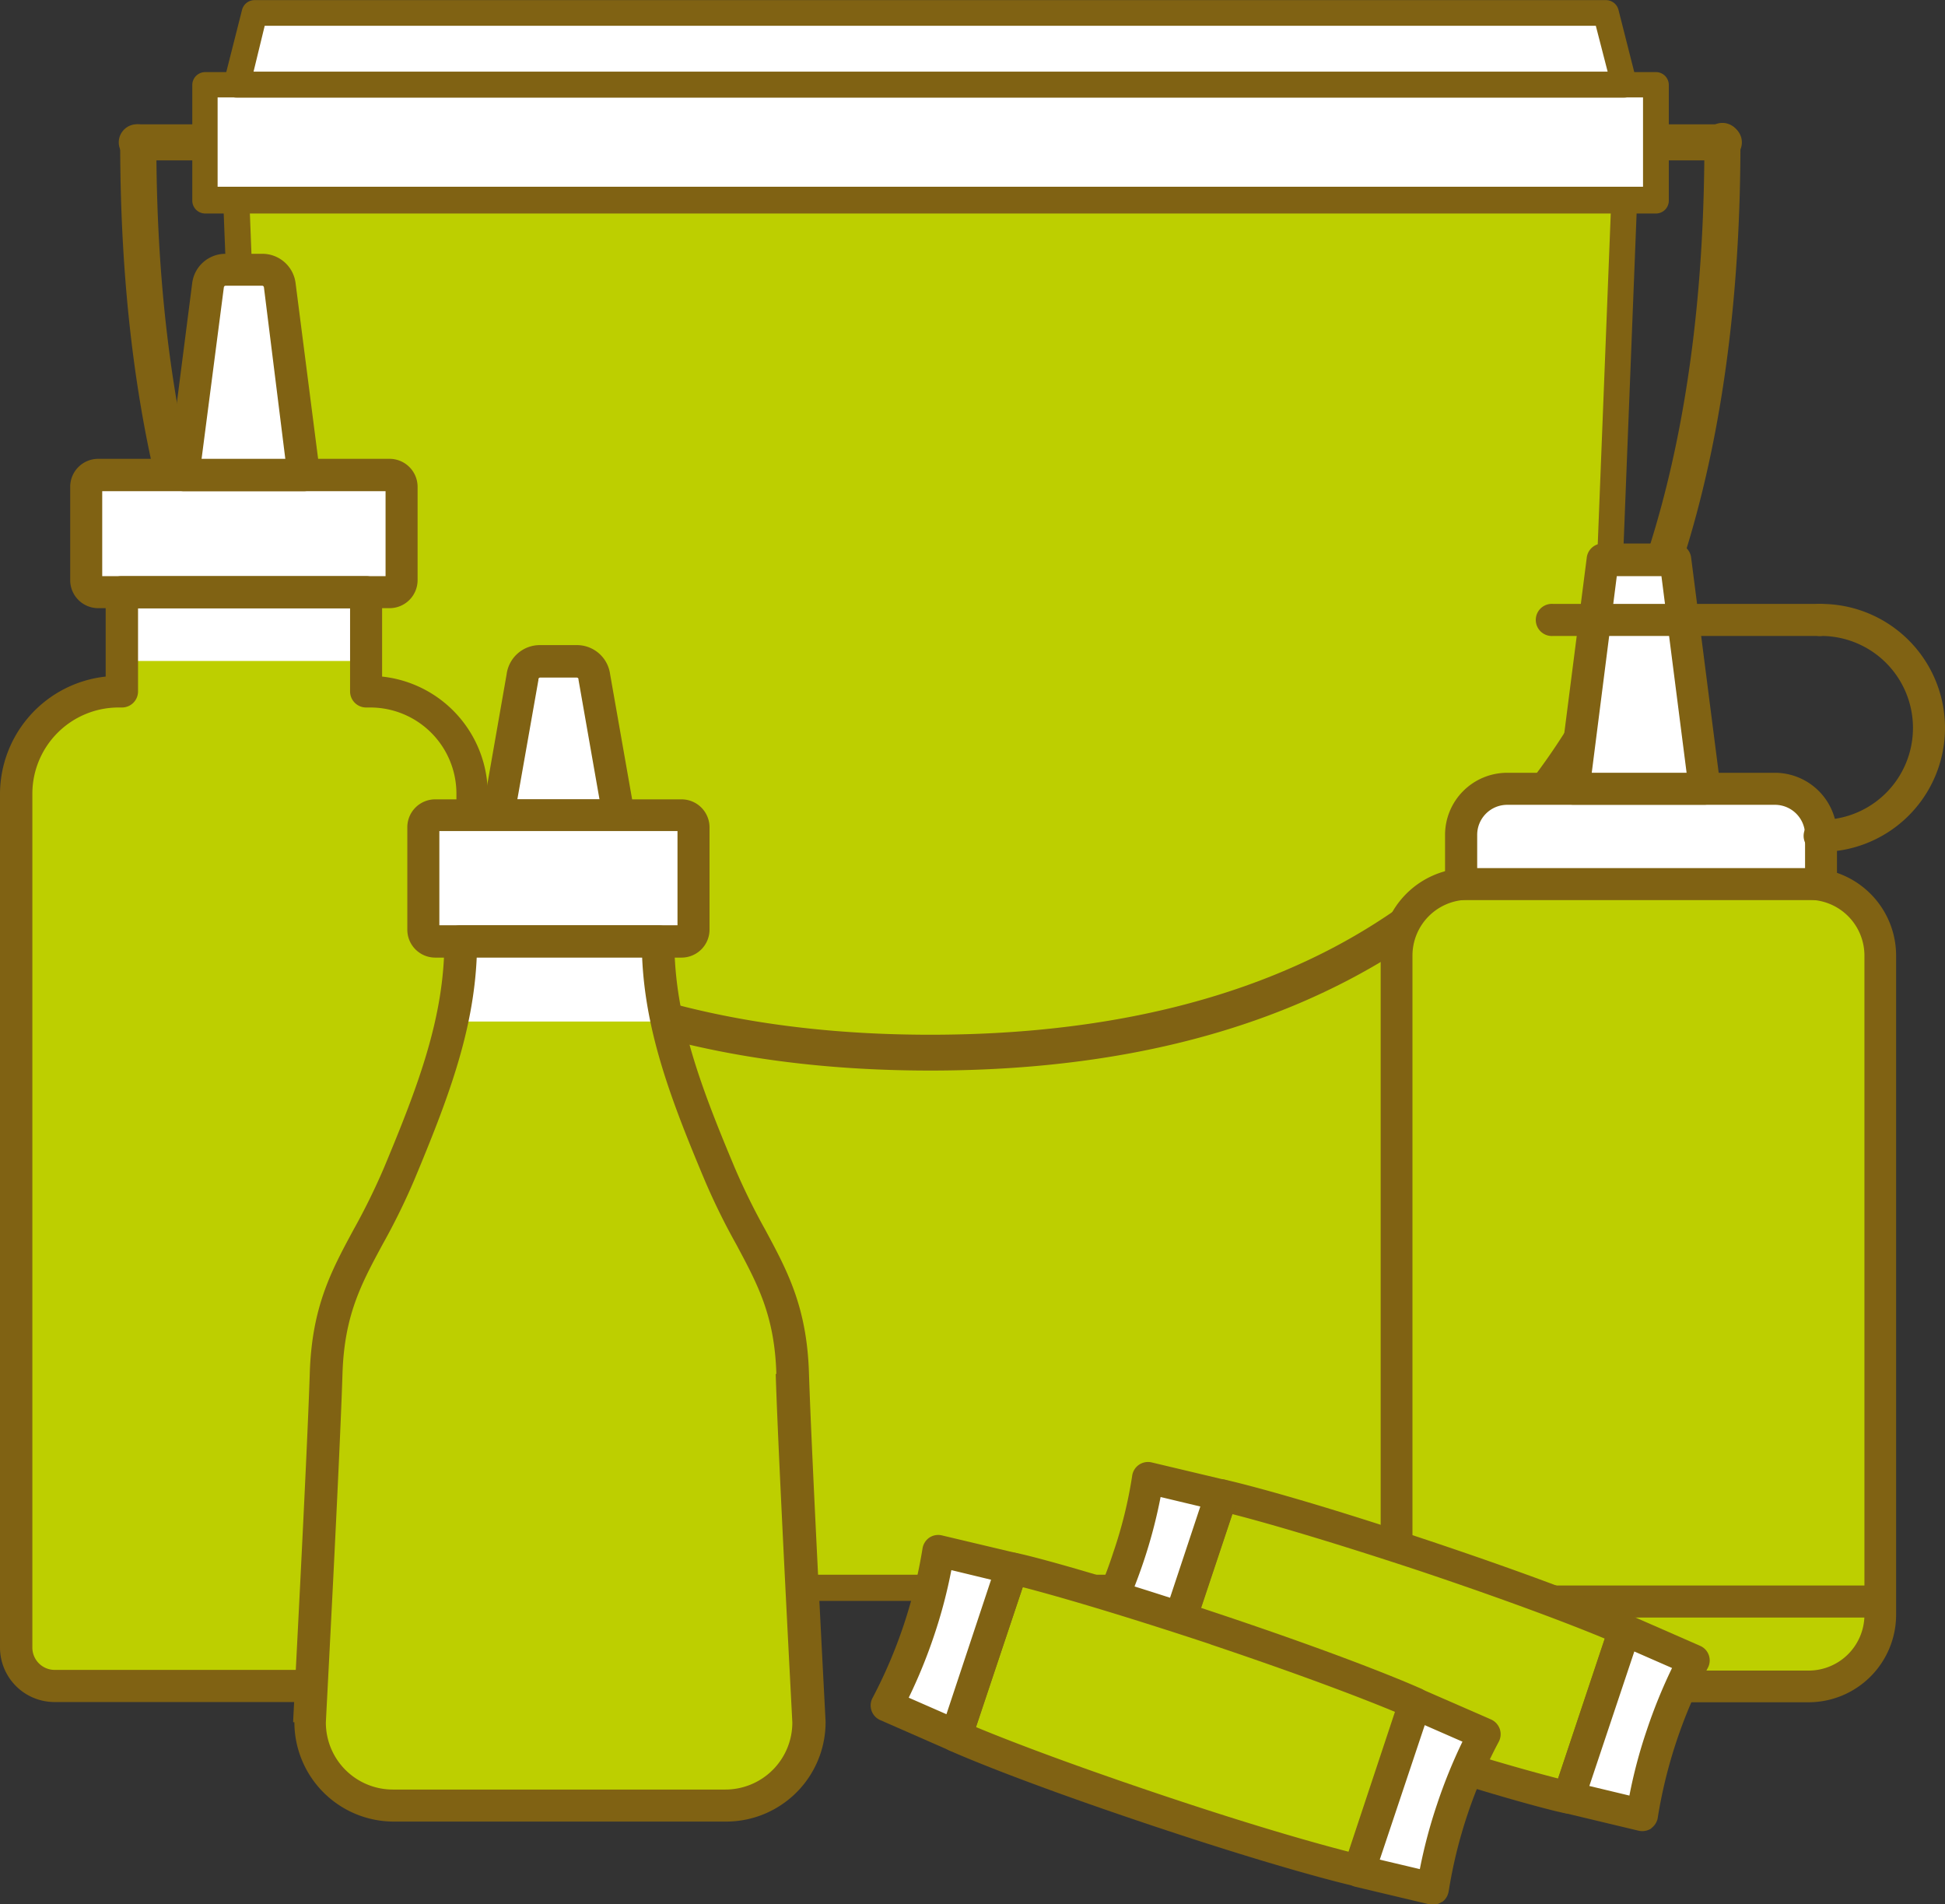 <svg id="Layer_1" data-name="Layer 1" xmlns="http://www.w3.org/2000/svg" xmlns:xlink="http://www.w3.org/1999/xlink" viewBox="0 0 174.29 170.62"><rect x="0" y="0" width="174.29" height="170.62" fill="#333333" stroke="none"/><defs><style>.cls-1{fill:none;}.cls-2{fill:#bdcf00;}.cls-3{clip-path:url(#clip-path);}.cls-4{fill:#806213;}.cls-5{fill:#fff;}</style><clipPath id="clip-path" transform="translate(-120 -155.38)"><rect class="cls-1" x="120" y="155.38" width="174.29" height="170.62"/></clipPath></defs><title>step-3</title><polygon class="cls-2" points="21.19 17.93 145.54 17.93 140.65 142.28 26.08 142.28 21.19 17.93"/><g class="cls-3"><path class="cls-4" d="M264.34,174.47H142.39l4.8,122H259.54ZM144.93,297.71,140,173.36a1.16,1.16,0,0,1,.32-.85,1.14,1.14,0,0,1,.83-.35H265.54a1.11,1.11,0,0,1,.83.35,1.17,1.17,0,0,1,.33.85l-4.89,124.35a1.16,1.16,0,0,1-1.16,1.11H146.08a1.15,1.15,0,0,1-1.15-1.11" transform="translate(-120 -155.38)"/><path class="cls-4" d="M203.37,251.3c25.46,0,44.57-8.25,56.79-24.53,10.48-14,15.8-33.7,15.8-58.63a1.62,1.62,0,1,0-3.23,0c0,24.21-5.1,43.29-15.16,56.69a54.08,54.08,0,0,1-21.27,17c-9.22,4.16-20.3,6.26-32.93,6.26s-23.71-2.1-32.94-6.26a54.15,54.15,0,0,1-21.27-17c-10-13.4-15.15-32.48-15.15-56.69a1.62,1.62,0,0,0-3.24,0c0,24.93,5.32,44.65,15.81,58.63,12.21,16.28,31.32,24.53,56.79,24.53" transform="translate(-120 -155.38)"/><path class="cls-4" d="M268.39,169.75h5.95a1.62,1.62,0,1,0,0-3.23h-5.95a1.62,1.62,0,1,0,0,3.23" transform="translate(-120 -155.38)"/><path class="cls-4" d="M132.39,169.75h6a1.62,1.62,0,0,0,0-3.23h-6a1.62,1.62,0,1,0,0,3.23" transform="translate(-120 -155.38)"/></g><rect class="cls-5" x="18.35" y="7.58" width="130.04" height="10.35"/><g class="cls-3"><path class="cls-4" d="M267.23,164.11H139.5v8H267.23Zm-130,9.2V163a1.16,1.16,0,0,1,1.16-1.16h130a1.15,1.15,0,0,1,1.15,1.16v10.35a1.15,1.15,0,0,1-1.15,1.16h-130a1.16,1.16,0,0,1-1.16-1.16" transform="translate(-120 -155.38)"/></g><polygon class="cls-5" points="22.82 1.16 143.91 1.16 145.54 7.58 21.19 7.58 22.82 1.16"/><g class="cls-3"><path class="cls-4" d="M263,157.69H143.72l-1,4.11H264.06Zm-122.73,6a1.14,1.14,0,0,1-.21-1l1.63-6.43a1.16,1.16,0,0,1,1.12-.87H263.91a1.16,1.16,0,0,1,1.12.87l1.63,6.43a1.15,1.15,0,0,1-1.12,1.43H141.19a1.16,1.16,0,0,1-.91-.44" transform="translate(-120 -155.38)"/></g><rect class="cls-5" x="8.27" y="42.88" width="27.03" height="9.58"/><rect class="cls-5" x="10.84" y="52.67" width="21.99" height="9.58"/><polygon class="cls-5" points="19.06 24.32 17.09 42.68 26.58 42.68 24.46 24.32 19.06 24.32"/><g class="cls-3"><path class="cls-2" d="M124.52,306.41h34.74a3,3,0,0,0,3.05-3.05V225s-1.14-6.05-8.52-7.61c-1.81-.39-.95-2.79-.95-2.79H131l-.09,2.76s-5.63.76-7.86,4-1.61,22.58-1.61,22.58v59.47a3,3,0,0,0,3,3.05" transform="translate(-120 -155.38)"/><path class="cls-4" d="M152.81,218.77a1.44,1.44,0,0,1-1.44-1.44v-7.44h-19v7.44a1.44,1.44,0,0,1-1.44,1.44h-.31a7.73,7.73,0,0,0-7.72,7.72V303a2,2,0,0,0,2,2h34a2,2,0,0,0,2-2V226.49a7.72,7.72,0,0,0-7.72-7.72ZM120,303V226.49A10.61,10.61,0,0,1,129.47,216v-7.5A1.44,1.44,0,0,1,130.9,207h21.91a1.44,1.44,0,0,1,1.43,1.44V216a10.6,10.6,0,0,1,9.47,10.53V303a4.89,4.89,0,0,1-4.88,4.88h-34A4.89,4.89,0,0,1,120,303" transform="translate(-120 -155.38)"/><path class="cls-4" d="M154.55,199.39H129.16V207h25.39Zm-28.26,8V199a2.51,2.51,0,0,1,2.51-2.51h26.11a2.51,2.51,0,0,1,2.51,2.51v8.36a2.51,2.51,0,0,1-2.51,2.51H128.8a2.51,2.51,0,0,1-2.51-2.51" transform="translate(-120 -155.38)"/><path class="cls-4" d="M143.65,181.12a.16.16,0,0,0-.16-.14h-3.27a.16.16,0,0,0-.16.14l-2,15.4h7.51Zm-8.26,17.78a1.45,1.45,0,0,1-.35-1.13l2.18-17a3,3,0,0,1,3-2.65h3.27a3,3,0,0,1,3,2.65l2.18,17a1.45,1.45,0,0,1-.35,1.13,1.43,1.43,0,0,1-1.08.49H136.47a1.43,1.43,0,0,1-1.08-.49" transform="translate(-120 -155.38)"/></g><rect class="cls-5" x="132.09" y="71.78" width="29.81" height="6.99"/><polygon class="cls-5" points="143.55 49.69 141.68 70.04 152.32 70.04 149.9 49.69 143.55 49.69"/><g class="cls-3"><path class="cls-2" d="M282.07,234.58h-30.5a6.41,6.41,0,0,0-6.41,6.41v59.06a6.41,6.41,0,0,0,6.41,6.41h30.5a6.41,6.41,0,0,0,6.41-6.41V241a6.41,6.41,0,0,0-6.41-6.41" transform="translate(-120 -155.38)"/><path class="cls-4" d="M282.07,236a5,5,0,0,1,5,5v59.06a5,5,0,0,1-5,5h-30.5a5,5,0,0,1-5-5V241a5,5,0,0,1,5-5Zm7.84,64V241a7.85,7.85,0,0,0-7.84-7.84h-30.5a7.85,7.85,0,0,0-7.85,7.84v59.06a7.85,7.85,0,0,0,7.85,7.84h30.5a7.85,7.85,0,0,0,7.84-7.84" transform="translate(-120 -155.38)"/><path class="cls-4" d="M252.37,230.19a2.69,2.69,0,0,1,2.69-2.7h24a2.7,2.7,0,0,1,2.69,2.7v3H252.37Zm32.24,4.39v-4.39a5.57,5.57,0,0,0-5.56-5.57h-24a5.57,5.57,0,0,0-5.56,5.57v4.39a1.43,1.43,0,0,0,1.43,1.44h32.25a1.43,1.43,0,0,0,1.43-1.44" transform="translate(-120 -155.38)"/><path class="cls-4" d="M264.88,207h4l2.26,17.66h-8.51Zm8.95,20a1.41,1.41,0,0,0,.34-1.13l-2.63-20.54a1.43,1.43,0,0,0-1.42-1.25h-6.51a1.43,1.43,0,0,0-1.42,1.25l-2.63,20.54a1.42,1.42,0,0,0,1.42,1.61h11.77a1.45,1.45,0,0,0,1.08-.48" transform="translate(-120 -155.38)"/><path class="cls-4" d="M283.18,212.36h-24a1.44,1.44,0,1,1,0-2.87h24a1.44,1.44,0,0,1,0,2.87" transform="translate(-120 -155.38)"/><path class="cls-4" d="M288.48,300.31H245.16a1.44,1.44,0,0,1,0-2.87h43.32a1.44,1.44,0,0,1,0,2.87" transform="translate(-120 -155.38)"/><path class="cls-4" d="M283.18,231.71a1.44,1.44,0,1,1,0-2.87,8.24,8.24,0,1,0,0-16.48,1.44,1.44,0,1,1,0-2.87,11.11,11.11,0,1,1,0,22.22" transform="translate(-120 -155.38)"/></g><rect class="cls-5" x="38.13" y="73.81" width="23.85" height="9.99"/><polygon class="cls-5" points="47.02 59.05 40.79 92.82 59.49 92.82 53.14 59.05 47.02 59.05"/><g class="cls-3"><path class="cls-2" d="M160.48,246.91h19l11.86,27.92.75,35.18a6.65,6.65,0,0,1-6.65,6.79H154.94A6.64,6.64,0,0,1,148.3,310l1-33.23Z" transform="translate(-120 -155.38)"/><path class="cls-4" d="M180.71,229.84H159.37v8.44h21.34Zm-24.21,8.81v-9.17A2.5,2.5,0,0,1,159,227h22.07a2.51,2.51,0,0,1,2.51,2.51v9.17a2.51,2.51,0,0,1-2.51,2.5H159a2.5,2.5,0,0,1-2.5-2.5" transform="translate(-120 -155.38)"/><path class="cls-4" d="M171.84,216.29a.13.13,0,0,1,0-.06.16.16,0,0,0-.16-.14H168.4a.15.15,0,0,0-.15.14.13.13,0,0,0,0,.06L166.36,227h7.36Zm-8.29,13a1.44,1.44,0,0,1-.31-1.18l2.16-12.33a3,3,0,0,1,3-2.6h3.27a3,3,0,0,1,3,2.6l2.17,12.33a1.45,1.45,0,0,1-.32,1.18,1.43,1.43,0,0,1-1.09.51H164.65a1.44,1.44,0,0,1-1.1-.51" transform="translate(-120 -155.38)"/><path class="cls-4" d="M189.57,278.48c-.16-5.24-1.67-8-3.58-11.58a60,60,0,0,1-2.84-5.77c-3-7.14-5.32-13.23-5.61-20H162.72c-.29,6.75-2.62,12.84-5.61,20a60,60,0,0,1-2.84,5.77c-1.91,3.54-3.42,6.34-3.58,11.58h0c-.25,7.9-1.44,30.14-1.49,31.24a6,6,0,0,0,6,6H185a6,6,0,0,0,6-6c-.05-1.1-1.24-23.34-1.49-31.24m-43.24,31.21v-.08c0-.23,1.23-23.19,1.49-31.22.19-5.92,1.92-9.13,3.93-12.85a59.2,59.2,0,0,0,2.71-5.51c3.07-7.35,5.42-13.51,5.42-20.31a1.44,1.44,0,0,1,1.43-1.44H179a1.44,1.44,0,0,1,1.43,1.44c0,6.8,2.35,13,5.42,20.31a59.2,59.2,0,0,0,2.71,5.51c2,3.72,3.74,6.93,3.93,12.85.26,8,1.48,31,1.49,31.22v.08a8.91,8.91,0,0,1-8.9,8.9h-29.8a8.91,8.91,0,0,1-8.9-8.9" transform="translate(-120 -155.38)"/><path class="cls-2" d="M224.45,304.36l5-15s5.65,1.25,18.25,5.46,17.86,6.62,17.86,6.62l-5,15s-5.65-1.25-18.25-5.47-17.86-6.61-17.86-6.61" transform="translate(-120 -155.38)"/><path class="cls-4" d="M247.27,296.15c-9.07-3-14.56-4.53-16.85-5.11l-4.19,12.52c2.18.91,7.46,3,16.54,6.05s14.56,4.53,16.85,5.12l4.19-12.53c-2.18-.91-7.46-3-16.54-6.05m13,21.69c-.24,0-5.87-1.32-18.39-5.51s-17.78-6.57-18-6.67a1.43,1.43,0,0,1-.77-1.76l5-15a1.44,1.44,0,0,1,1.67-.94c.24.05,5.87,1.31,18.39,5.5s17.78,6.57,18,6.67a1.44,1.44,0,0,1,.77,1.76l-5,15a1.43,1.43,0,0,1-1.67.95" transform="translate(-120 -155.38)"/><path class="cls-5" d="M267.17,318a39.59,39.59,0,0,1,1.75-7.13,40.08,40.08,0,0,1,2.89-6.75l-6.22-2.72-5,15Z" transform="translate(-120 -155.38)"/><path class="cls-4" d="M262.42,315.4l3.59.86a43.94,43.94,0,0,1,1.55-5.84,46.8,46.8,0,0,1,2.27-5.59l-3.38-1.48Zm5.57,3.79a1.46,1.46,0,0,1-1.15.22l-6.61-1.58a1.41,1.41,0,0,1-.93-.7,1.44,1.44,0,0,1-.1-1.15l5-15a1.44,1.44,0,0,1,1.93-.86l6.23,2.73a1.42,1.42,0,0,1,.66,2,43.55,43.55,0,0,0-4.46,13.33,1.27,1.27,0,0,1-.06.28,1.45,1.45,0,0,1-.54.73" transform="translate(-120 -155.38)"/><path class="cls-5" d="M222.87,287.76a44.69,44.69,0,0,1-4.64,13.87l6.22,2.73,5-15Z" transform="translate(-120 -155.38)"/><path class="cls-4" d="M224,289.51a45.13,45.13,0,0,1-1.54,5.83,48.25,48.25,0,0,1-2.28,5.59l3.38,1.48,4-12.05Zm1,16.16a1.46,1.46,0,0,1-1.16,0L217.65,303a1.47,1.47,0,0,1-.79-.87,1.49,1.49,0,0,1,.12-1.17,37.78,37.78,0,0,0,2.78-6.48,39.66,39.66,0,0,0,1.69-6.85,1.43,1.43,0,0,1,1.75-1.22l6.61,1.57a1.47,1.47,0,0,1,.93.7,1.44,1.44,0,0,1,.1,1.15l-5,15a1.5,1.5,0,0,1-.78.86" transform="translate(-120 -155.38)"/><path class="cls-2" d="M205.68,310.91l5-15s5.65,1.25,18.25,5.47S246.81,308,246.81,308l-5,15s-5.65-1.25-18.25-5.46-17.85-6.62-17.85-6.62" transform="translate(-120 -155.38)"/><path class="cls-4" d="M228.49,302.71c-9.07-3-14.55-4.53-16.84-5.12l-4.2,12.53c2.19.91,7.46,3,16.54,6.05s14.56,4.53,16.85,5.12L245,308.76c-2.18-.91-7.46-3-16.54-6.05m13,21.68c-.24-.05-5.87-1.31-18.39-5.5s-17.78-6.57-18-6.67a1.44,1.44,0,0,1-.77-1.76l5-15a1.44,1.44,0,0,1,1.67-.95c.24,0,5.87,1.32,18.39,5.51s17.78,6.57,18,6.67a1.43,1.43,0,0,1,.77,1.76l-5,15a1.43,1.43,0,0,1-1.67.94" transform="translate(-120 -155.38)"/><path class="cls-5" d="M248.39,324.57A44.63,44.63,0,0,1,253,310.69L246.81,308l-5,15Z" transform="translate(-120 -155.38)"/><path class="cls-4" d="M243.64,322l3.59.85a45.51,45.51,0,0,1,1.55-5.83,46.8,46.8,0,0,1,2.27-5.59l-3.38-1.48Zm5.57,3.78a1.38,1.38,0,0,1-1.15.22l-6.61-1.57a1.42,1.42,0,0,1-1-1.85l5-15a1.42,1.42,0,0,1,1.93-.86l6.23,2.72a1.47,1.47,0,0,1,.79.87,1.45,1.45,0,0,1-.12,1.17,42.85,42.85,0,0,0-4.46,13.33,2.29,2.29,0,0,1-.07.28,1.43,1.43,0,0,1-.54.72" transform="translate(-120 -155.38)"/><path class="cls-5" d="M204.09,294.31a39.59,39.59,0,0,1-1.75,7.13,40.08,40.08,0,0,1-2.89,6.75l6.22,2.72,5-15Z" transform="translate(-120 -155.38)"/><path class="cls-4" d="M205.25,296.06a44.77,44.77,0,0,1-1.54,5.84,46.51,46.51,0,0,1-2.28,5.59l3.38,1.48,4-12.05Zm1,16.16a1.42,1.42,0,0,1-1.16,0l-6.23-2.73a1.43,1.43,0,0,1-.66-2,43.55,43.55,0,0,0,4.46-13.33,1.47,1.47,0,0,1,.6-1,1.43,1.43,0,0,1,1.15-.21l6.62,1.57a1.41,1.41,0,0,1,.92.7,1.44,1.44,0,0,1,.1,1.15l-5,15a1.42,1.42,0,0,1-.78.85" transform="translate(-120 -155.38)"/></g></svg>